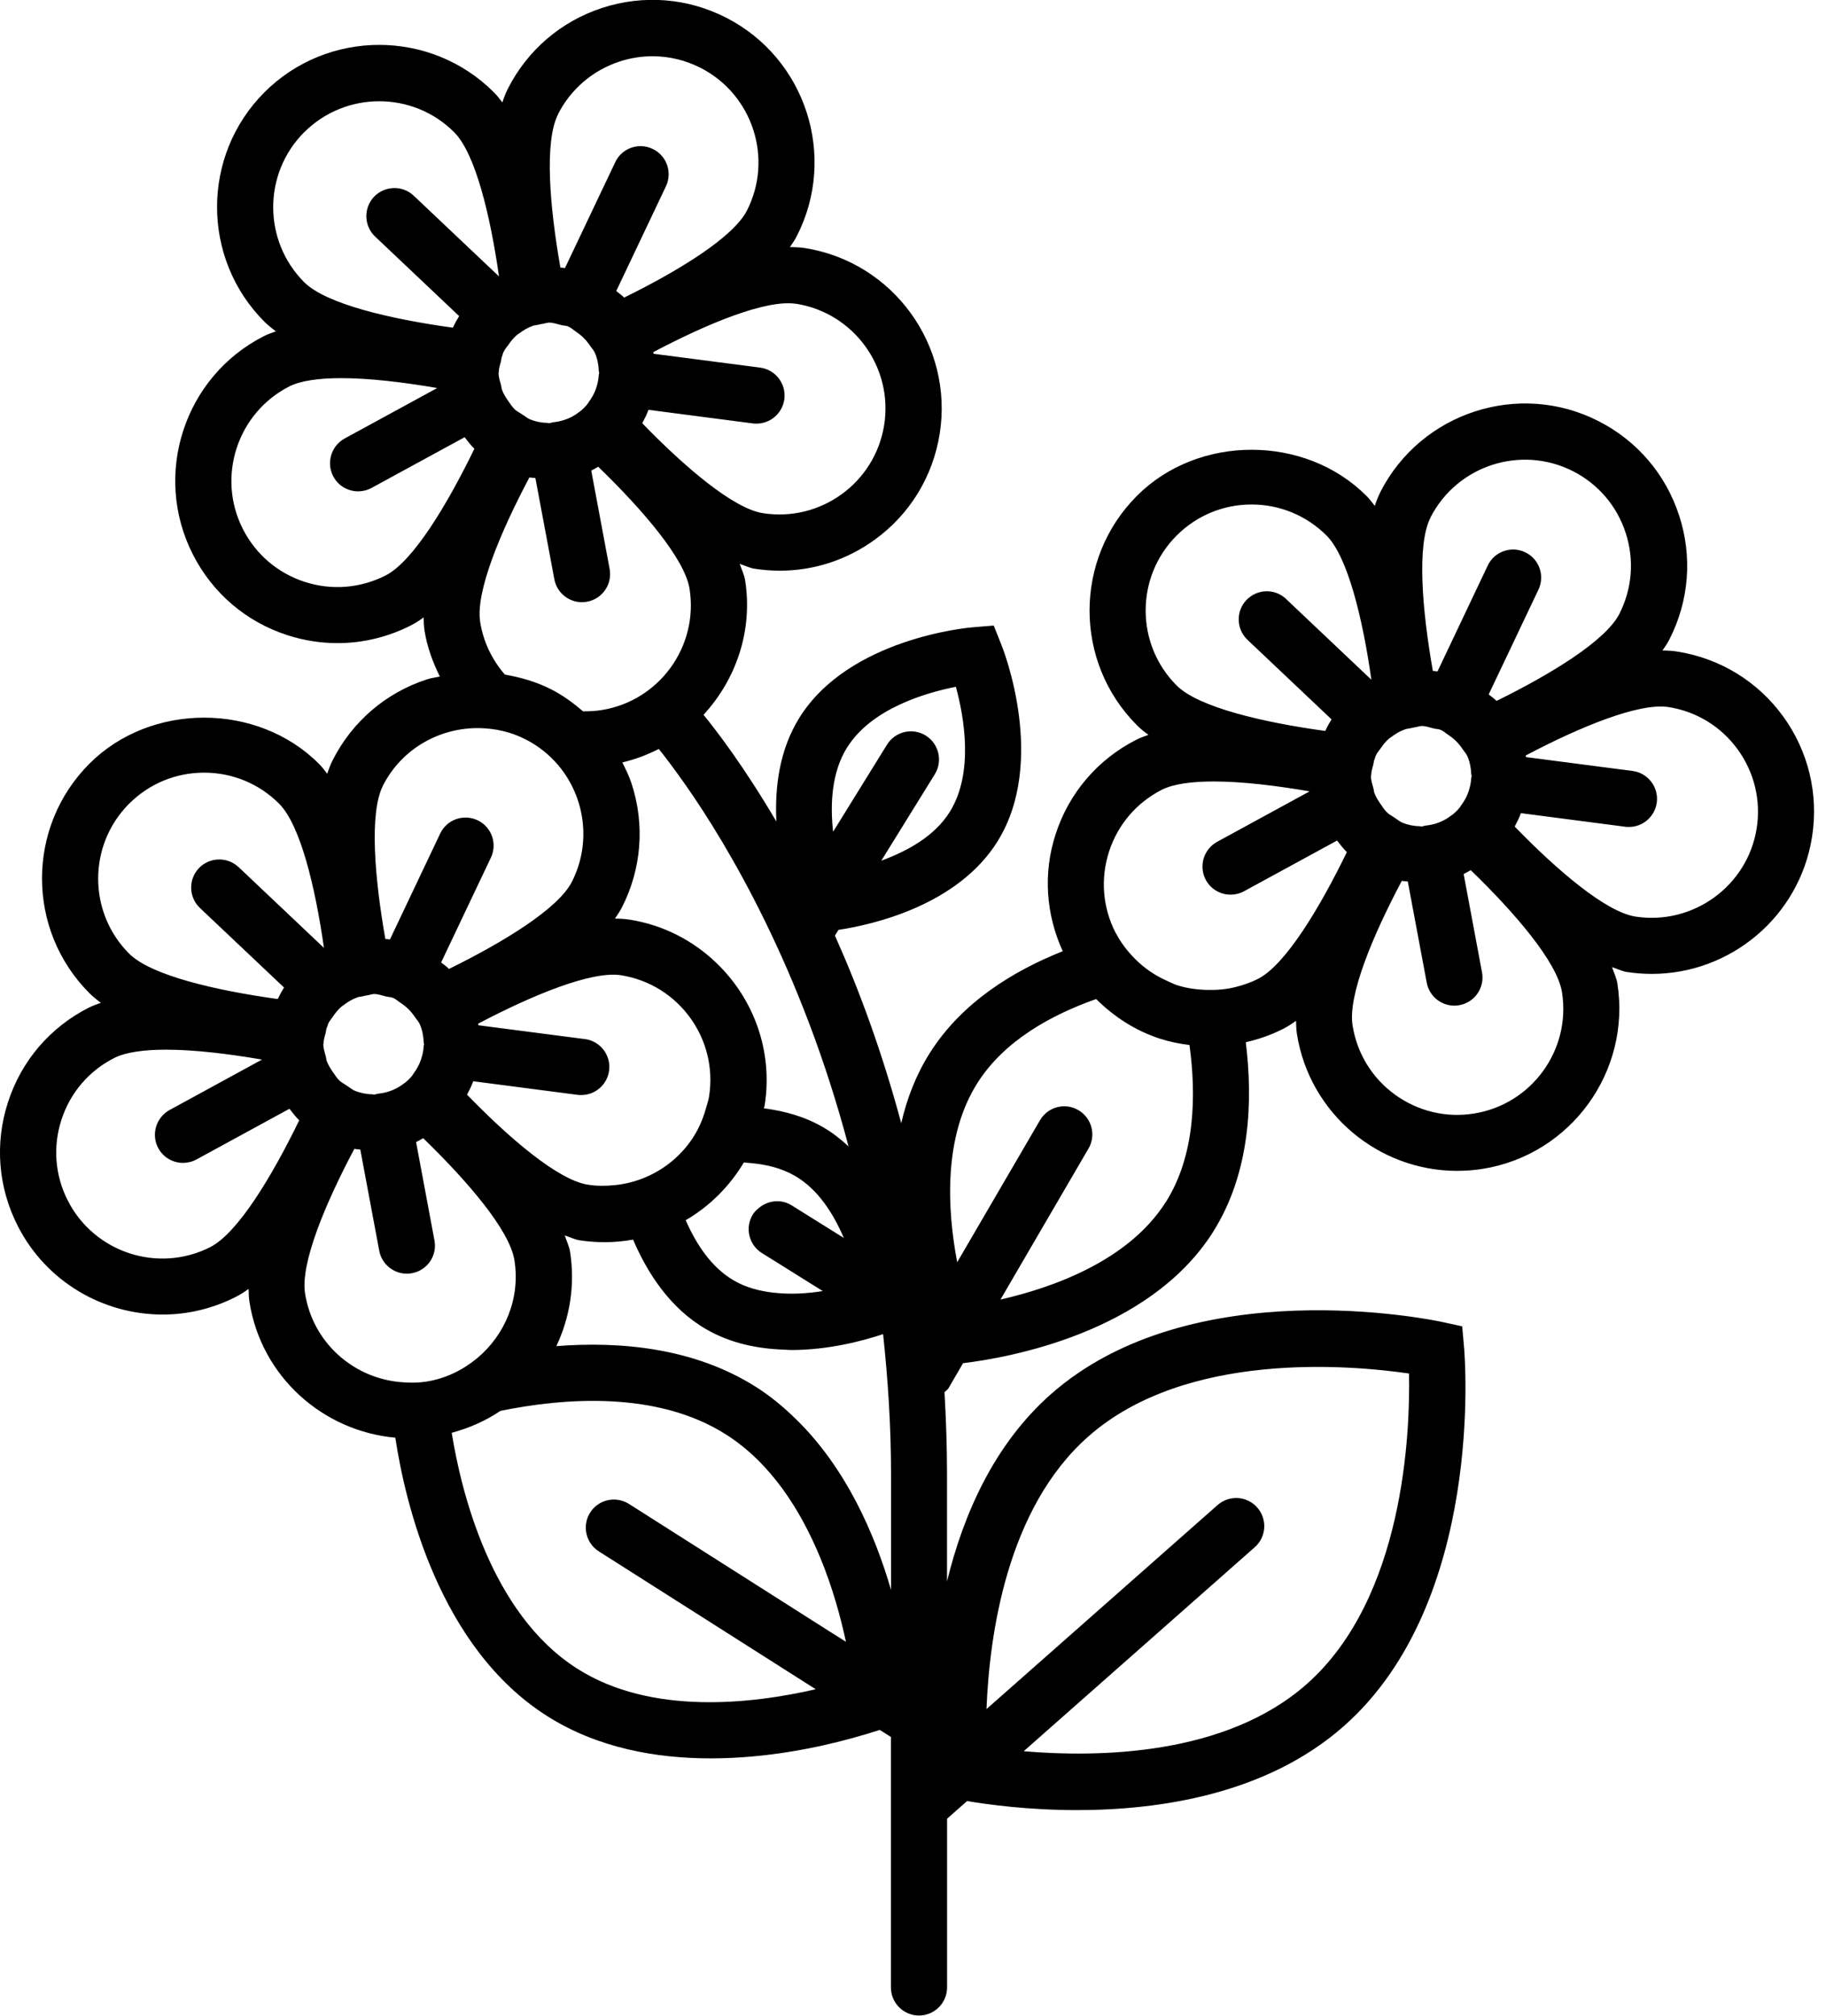 <!-- Generated by IcoMoon.io -->
<svg version="1.1" xmlns="http://www.w3.org/2000/svg" width="29" height="32" viewBox="0 0 29 32">
<title>PLANTS-FLOWERS</title>
<path d="M28.32 11.374c-0.404-0.557-1.002-0.922-1.681-1.030-0.075-0.012-0.154-0.017-0.236-0.017 0.041-0.058 0.080-0.117 0.11-0.176 0.313-0.614 0.368-1.311 0.155-1.966s-0.667-1.187-1.28-1.499c-1.264-0.646-2.82-0.139-3.465 1.124v0.001c-0.034 0.067-0.063 0.142-0.089 0.22-0.043-0.057-0.087-0.113-0.134-0.16-0.973-0.974-2.67-0.975-3.643 0-1.004 1.004-1.004 2.639 0 3.643 0.053 0.053 0.115 0.104 0.182 0.152-0.067 0.023-0.134 0.048-0.193 0.078-0.614 0.312-1.069 0.845-1.281 1.499-0.201 0.617-0.155 1.271 0.113 1.858-0.778 0.309-1.597 0.806-2.107 1.609-0.224 0.352-0.369 0.734-0.458 1.121-0.304-1.131-0.671-2.126-1.053-2.978l0.056-0.091c0.534-0.081 1.892-0.382 2.53-1.41v-0.001c0.784-1.266 0.089-3.039 0.058-3.114l-0.122-0.306-0.329 0.027c-0.080 0.006-1.977 0.176-2.761 1.442-0.318 0.514-0.388 1.108-0.362 1.642-0.518-0.88-0.956-1.449-1.157-1.694 0.515-0.56 0.788-1.333 0.66-2.141-0.013-0.081-0.056-0.169-0.085-0.255 0.076 0.024 0.157 0.064 0.229 0.076 0.136 0.021 0.273 0.032 0.408 0.032 0.54 0 1.064-0.17 1.509-0.493 0.557-0.404 0.922-1.002 1.030-1.681 0.222-1.403-0.739-2.726-2.142-2.948-0.075-0.011-0.155-0.015-0.237-0.015 0.041-0.059 0.081-0.118 0.111-0.178 0.645-1.265 0.14-2.82-1.125-3.465-0.614-0.313-1.31-0.367-1.966-0.155-0.654 0.214-1.186 0.668-1.498 1.281-0.034 0.067-0.063 0.142-0.089 0.22-0.043-0.057-0.087-0.113-0.135-0.161-1.002-1.002-2.638-1.004-3.643 0-1.004 1.004-1.004 2.639 0 3.643 0.053 0.053 0.115 0.103 0.182 0.152-0.068 0.024-0.135 0.048-0.194 0.078-1.265 0.645-1.769 2.199-1.125 3.464 0.312 0.614 0.845 1.069 1.499 1.281 0.262 0.085 0.531 0.127 0.798 0.127 0.401 0 0.799-0.095 1.167-0.282 0.067-0.034 0.134-0.078 0.201-0.126 0.001 0.072 0.004 0.143 0.014 0.209 0.041 0.259 0.13 0.5 0.243 0.729-0.067 0.016-0.135 0.023-0.201 0.044-0.655 0.213-1.187 0.668-1.499 1.281-0.034 0.067-0.063 0.141-0.088 0.219-0.043-0.057-0.087-0.113-0.134-0.16-0.974-0.975-2.671-0.974-3.643 0-1.004 1.004-1.004 2.639 0 3.643 0.054 0.054 0.116 0.104 0.182 0.153-0.068 0.024-0.134 0.048-0.194 0.078-0.614 0.312-1.069 0.844-1.281 1.499-0.213 0.654-0.158 1.352 0.155 1.966 0.455 0.892 1.362 1.406 2.3 1.406 0.392 0 0.791-0.091 1.164-0.281 0.068-0.034 0.135-0.078 0.202-0.126 0.001 0.072 0.004 0.143 0.014 0.209 0.189 1.189 1.169 2.049 2.316 2.153 0.155 1.020 0.686 3.323 2.408 4.417 0.803 0.51 1.735 0.674 2.601 0.674 0.885 0 1.694-0.17 2.235-0.318 0.186-0.051 0.337-0.097 0.45-0.134l0.177 0.112v3.976c0 0.247 0.2 0.446 0.446 0.446s0.446-0.2 0.446-0.446v-2.678l0.318-0.281c0.324 0.055 0.964 0.144 1.745 0.144 1.312 0 3.012-0.251 4.238-1.333 2.236-1.974 1.924-5.854 1.909-6.019l-0.029-0.328-0.322-0.070c-0.161-0.034-3.972-0.825-6.21 1.147-0.908 0.802-1.392 1.917-1.65 2.972v-1.702c0-0.446-0.016-0.878-0.040-1.301 0.020-0.022 0.046-0.035 0.062-0.061l0.233-0.4c0.693-0.083 2.945-0.471 3.967-2.078v-0.001c0.599-0.943 0.637-2.093 0.523-3.016 0.205-0.047 0.405-0.116 0.597-0.214 0.067-0.034 0.134-0.078 0.201-0.126 0.001 0.072 0.004 0.142 0.014 0.208 0.2 1.267 1.299 2.174 2.543 2.174 0.133 0 0.269-0.010 0.404-0.031 1.402-0.223 2.363-1.545 2.142-2.948-0.013-0.081-0.056-0.17-0.084-0.255 0.076 0.024 0.156 0.064 0.229 0.076 0.136 0.021 0.271 0.031 0.404 0.031 1.245 0 2.343-0.906 2.543-2.174 0.107-0.679-0.057-1.36-0.461-1.917zM13.451 11.871c0.384-0.62 1.246-0.873 1.73-0.968 0.13 0.476 0.288 1.362-0.094 1.981-0.244 0.394-0.679 0.628-1.090 0.779l0.849-1.371c0.13-0.21 0.065-0.485-0.144-0.615s-0.484-0.066-0.615 0.145l-0.856 1.382c-0.048-0.436-0.025-0.938 0.219-1.333zM13.476 18.199c-0.123-0.114-0.256-0.219-0.407-0.306-0.296-0.171-0.617-0.257-0.937-0.298 0.003-0.016 0.009-0.031 0.012-0.047 0.137-0.864-0.177-1.694-0.764-2.259-0.367-0.353-0.838-0.603-1.378-0.689-0.075-0.012-0.154-0.016-0.236-0.017 0.041-0.059 0.081-0.118 0.111-0.177 0.312-0.613 0.367-1.311 0.154-1.965-0.038-0.118-0.093-0.227-0.147-0.337 0.205-0.049 0.397-0.121 0.578-0.214 0.082 0.1 0.232 0.295 0.427 0.573 0.666 0.951 1.842 2.917 2.587 5.735zM12.1 19.892l0.967 0.604c-0.245 0.039-0.513 0.056-0.777 0.026-0.222-0.025-0.44-0.080-0.632-0.192-0.366-0.212-0.604-0.586-0.768-0.959 0.378-0.22 0.696-0.535 0.923-0.916 0.040 0.002 0.079 0.007 0.119 0.010 0.241 0.022 0.479 0.079 0.689 0.2h0.001c0.375 0.217 0.615 0.606 0.779 0.987l-0.829-0.517c-0.165-0.104-0.372-0.080-0.516 0.039-0.036 0.030-0.072 0.061-0.098 0.103-0.131 0.209-0.067 0.485 0.142 0.615zM9.29 16.496l-1.693-0.22c-0.001-0.008-0.001-0.017-0.003-0.025 0.863-0.454 1.801-0.841 2.268-0.769 0.917 0.145 1.545 1.009 1.399 1.926-0.011 0.067-0.033 0.129-0.051 0.193-0.049 0.175-0.122 0.338-0.22 0.483-0.193 0.286-0.469 0.502-0.789 0.626-0.138 0.053-0.283 0.089-0.434 0.104-0.141 0.014-0.285 0.017-0.432-0.007-0.471-0.074-1.24-0.731-1.918-1.429 0.037-0.069 0.072-0.139 0.099-0.213l1.658 0.216c0.019 0.003 0.039 0.003 0.058 0.003 0.221 0 0.412-0.164 0.442-0.389 0.031-0.244-0.141-0.468-0.385-0.5zM9.388 7.471c0.039-0.017 0.075-0.041 0.113-0.061 0.706 0.683 1.375 1.461 1.45 1.937 0.146 0.917-0.483 1.782-1.4 1.926-0.098 0.016-0.195 0.020-0.292 0.019-0.155-0.133-0.321-0.255-0.508-0.35-0.234-0.119-0.482-0.189-0.733-0.233-0.204-0.235-0.342-0.52-0.392-0.835-0.076-0.477 0.321-1.426 0.782-2.295 0.031 0.006 0.063 0.006 0.095 0.010l0.301 1.607c0.040 0.214 0.228 0.364 0.438 0.364 0.028 0 0.055-0.003 0.083-0.008 0.242-0.045 0.402-0.278 0.357-0.52l-0.292-1.562zM12.643 4.822c0.917 0.145 1.545 1.009 1.399 1.926s-1.008 1.542-1.925 1.399c-0.471-0.074-1.24-0.73-1.917-1.428 0.037-0.069 0.072-0.139 0.099-0.213l1.658 0.216c0.019 0.003 0.039 0.003 0.058 0.003 0.221 0 0.412-0.164 0.442-0.389 0.031-0.244-0.141-0.468-0.385-0.5l-1.693-0.22c-0.002-0.009-0.001-0.018-0.003-0.026 0.858-0.453 1.788-0.839 2.267-0.767zM8.862 1.814v-0.001c0.204-0.4 0.552-0.697 0.98-0.837 0.172-0.056 0.347-0.083 0.522-0.083 0.262 0 0.522 0.062 0.762 0.184 0.827 0.422 1.158 1.438 0.737 2.265-0.217 0.425-1.078 0.953-1.95 1.382-0.038-0.038-0.084-0.069-0.126-0.104l0.789-1.662c0.106-0.223 0.011-0.489-0.211-0.594-0.222-0.107-0.49-0.012-0.594 0.211l-0.798 1.68c-0.024-0.004-0.049-0.005-0.073-0.007-0.171-0.971-0.257-2.002-0.037-2.433zM7.972 5.661c0.009-0.025 0.014-0.049 0.025-0.073 0.019-0.042 0.050-0.075 0.076-0.112 0.040-0.058 0.082-0.112 0.136-0.158 0.009-0.008 0.020-0.013 0.030-0.020 0.069-0.053 0.142-0.097 0.225-0.126 0.026-0.009 0.054-0.010 0.081-0.016s0.054-0.013 0.082-0.017c0.026-0.003 0.049-0.015 0.076-0.015 0.005-0 0.009-0.003 0.014-0.003 0.069 0 0.13 0.023 0.194 0.039 0.037 0.010 0.078 0.008 0.113 0.023 0.045 0.019 0.080 0.053 0.12 0.080 0.084 0.055 0.154 0.122 0.213 0.204 0.004 0.006 0.008 0.012 0.012 0.018 0.001 0.002 0.002 0.004 0.004 0.005 0.025 0.038 0.057 0.070 0.075 0.112 0.039 0.089 0.058 0.186 0.062 0.288 0 0.011 0.006 0.020 0.006 0.031s-0.006 0.021-0.007 0.033c-0.003 0.076-0.021 0.147-0.044 0.216-0.026 0.079-0.067 0.147-0.115 0.213-0.010 0.013-0.017 0.029-0.028 0.041-0.034 0.041-0.070 0.075-0.111 0.108-0.002 0.002-0.004 0.003-0.006 0.004-0.077 0.061-0.163 0.107-0.26 0.136-0.050 0.015-0.102 0.026-0.155 0.031-0.025 0.002-0.047 0.015-0.073 0.015-0.006 0-0.011-0.003-0.018-0.004-0.1-0.002-0.195-0.021-0.282-0.057-0.038-0.015-0.067-0.043-0.101-0.063-0.014-0.008-0.027-0.018-0.041-0.027-0.031-0.021-0.066-0.038-0.094-0.063-0.045-0.041-0.076-0.091-0.111-0.141-0.039-0.056-0.075-0.112-0.098-0.177-0.008-0.022-0.008-0.047-0.014-0.069-0.017-0.064-0.040-0.127-0.040-0.196 0-0.007 0.004-0.012 0.004-0.019 0.001-0.059 0.020-0.112 0.034-0.167 0.006-0.024 0.007-0.051 0.015-0.074zM4.832 2.099c0.657-0.656 1.726-0.655 2.381 0 0.338 0.338 0.574 1.324 0.712 2.289l-1.354-1.281c-0.18-0.17-0.461-0.16-0.631 0.017-0.169 0.18-0.161 0.462 0.017 0.631l1.335 1.263c-0.037 0.059-0.070 0.12-0.1 0.184-0.987-0.136-2.013-0.375-2.361-0.722-0.656-0.657-0.656-1.725 0-2.381zM6.124 9.136c-0.402 0.203-0.857 0.24-1.286 0.101-0.427-0.139-0.775-0.436-0.98-0.837-0.421-0.827-0.091-1.843 0.736-2.265 0.184-0.093 0.477-0.132 0.827-0.132 0.449 0 0.992 0.066 1.523 0.157l-1.47 0.801c-0.216 0.119-0.296 0.39-0.179 0.606 0.081 0.149 0.234 0.233 0.392 0.233 0.072 0 0.146-0.017 0.214-0.054l1.478-0.805c0.049 0.064 0.098 0.127 0.155 0.183-0.434 0.893-0.975 1.79-1.41 2.012zM6.081 12.473c0.303-0.595 0.913-0.927 1.539-0.914 0.245 0.005 0.493 0.059 0.726 0.178 0.207 0.105 0.383 0.248 0.524 0.416 0.421 0.502 0.527 1.227 0.212 1.847-0.217 0.425-1.078 0.953-1.951 1.382-0.038-0.038-0.083-0.069-0.125-0.103l0.79-1.663c0.106-0.223 0.011-0.489-0.211-0.594s-0.489-0.012-0.594 0.211l-0.798 1.681c-0.024-0.004-0.049-0.005-0.073-0.007-0.171-0.971-0.257-2.002-0.038-2.434zM5.19 16.319c0.009-0.025 0.014-0.049 0.025-0.073 0.019-0.041 0.050-0.074 0.075-0.111 0.040-0.059 0.083-0.112 0.137-0.158 0.009-0.008 0.020-0.012 0.029-0.020 0.069-0.053 0.142-0.097 0.225-0.125 0.026-0.009 0.054-0.010 0.081-0.016s0.054-0.013 0.083-0.017c0.027-0.003 0.050-0.015 0.077-0.016 0.005-0 0.009-0.003 0.014-0.003 0.069 0 0.13 0.023 0.194 0.039 0.037 0.010 0.078 0.008 0.113 0.023 0.044 0.018 0.078 0.052 0.118 0.078 0.085 0.055 0.156 0.123 0.215 0.206 0.004 0.006 0.008 0.012 0.012 0.018 0.001 0.002 0.003 0.004 0.004 0.005 0.025 0.038 0.057 0.070 0.075 0.111 0.039 0.088 0.058 0.186 0.062 0.288 0 0.011 0.006 0.020 0.006 0.030 0 0.012-0.006 0.022-0.007 0.033-0.003 0.076-0.021 0.147-0.044 0.216-0.026 0.079-0.067 0.148-0.115 0.214-0.010 0.013-0.017 0.028-0.027 0.041-0.034 0.041-0.070 0.075-0.111 0.108-0.002 0.002-0.004 0.003-0.007 0.004-0.077 0.061-0.163 0.107-0.26 0.137-0.050 0.015-0.102 0.026-0.155 0.031-0.025 0.002-0.047 0.015-0.073 0.015-0.007 0-0.012-0.004-0.019-0.004-0.099-0.002-0.195-0.021-0.282-0.057-0.037-0.015-0.066-0.042-0.101-0.063-0.014-0.009-0.027-0.018-0.041-0.028-0.032-0.022-0.066-0.038-0.095-0.064-0.044-0.041-0.076-0.090-0.11-0.14-0.039-0.057-0.075-0.113-0.099-0.178-0.008-0.022-0.008-0.046-0.014-0.068-0.017-0.065-0.040-0.127-0.040-0.197 0-0.007 0.004-0.012 0.004-0.018 0.001-0.059 0.020-0.112 0.034-0.167 0.006-0.025 0.007-0.051 0.015-0.075zM3.342 19.797c-0.828 0.421-1.843 0.090-2.265-0.737-0.204-0.4-0.24-0.856-0.101-1.284s0.436-0.776 0.838-0.98c0.183-0.093 0.476-0.132 0.826-0.132 0.448 0 0.99 0.066 1.521 0.157l-1.468 0.801c-0.216 0.119-0.296 0.39-0.179 0.606 0.081 0.149 0.234 0.233 0.392 0.233 0.072 0 0.146-0.017 0.214-0.054l1.477-0.805c0.049 0.064 0.098 0.127 0.155 0.183-0.434 0.893-0.976 1.79-1.411 2.012zM3.789 13.766c-0.18-0.17-0.462-0.16-0.631 0.017-0.169 0.18-0.161 0.462 0.017 0.631l1.336 1.263c-0.037 0.059-0.070 0.12-0.1 0.183-0.988-0.137-2.014-0.375-2.36-0.721-0.656-0.656-0.656-1.724 0-2.38 0.318-0.318 0.741-0.493 1.191-0.493s0.873 0.175 1.191 0.493c0.338 0.338 0.574 1.324 0.712 2.289l-1.355-1.282zM6.336 21.939c-0.741-0.076-1.37-0.635-1.491-1.405-0.076-0.477 0.321-1.427 0.782-2.295 0.031 0.006 0.064 0.006 0.095 0.010l0.301 1.607c0.040 0.214 0.228 0.364 0.438 0.364 0.028 0 0.055-0.003 0.083-0.008 0.242-0.045 0.402-0.278 0.356-0.52l-0.292-1.562c0.040-0.017 0.075-0.041 0.113-0.061 0.705 0.683 1.374 1.462 1.449 1.938 0.097 0.608-0.152 1.189-0.594 1.556-0.225 0.186-0.496 0.322-0.805 0.37-0.148 0.023-0.292 0.020-0.434 0.006zM13.234 25.937l-3.245-2.062c-0.21-0.131-0.484-0.071-0.616 0.137s-0.071 0.484 0.137 0.616l3.445 2.189c-0.998 0.23-2.608 0.424-3.788-0.327-1.382-0.878-1.847-2.837-1.993-3.744 0.281-0.076 0.542-0.191 0.773-0.348 1.004-0.205 2.483-0.324 3.582 0.374 0.717 0.455 1.186 1.205 1.494 1.947 0.2 0.482 0.327 0.951 0.412 1.345l-0.2-0.127zM14.15 25.237c-0.257-0.884-0.713-1.932-1.509-2.708-0.192-0.187-0.399-0.362-0.633-0.51-0.984-0.624-2.159-0.728-3.172-0.649 0.214-0.453 0.301-0.971 0.217-1.502-0.013-0.081-0.056-0.17-0.084-0.255 0.076 0.024 0.156 0.064 0.229 0.076 0.136 0.021 0.271 0.031 0.404 0.031 0.153 0 0.304-0.014 0.452-0.041 0.227 0.527 0.583 1.088 1.16 1.422 0.389 0.226 0.821 0.311 1.236 0.325 0.038 0.001 0.077 0.006 0.116 0.006 0.593 0 1.136-0.145 1.459-0.252 0.076 0.709 0.126 1.446 0.126 2.225v1.831zM17.283 22.806c1.549-1.369 4.167-1.136 5.095-1.001 0.018 0.936-0.077 3.563-1.626 4.931-1.292 1.141-3.316 1.165-4.494 1.065l3.67-3.239c0.185-0.163 0.202-0.445 0.039-0.63s-0.445-0.202-0.63-0.039l-3.67 3.239c0.047-1.181 0.324-3.186 1.616-4.326zM22.718 8.216c0.422-0.826 1.437-1.157 2.265-0.735 0.4 0.204 0.697 0.552 0.836 0.98s0.103 0.884-0.101 1.285c-0.217 0.425-1.078 0.952-1.95 1.381-0.038-0.038-0.083-0.069-0.125-0.103l0.79-1.663c0.106-0.223 0.011-0.489-0.211-0.594-0.221-0.106-0.49-0.011-0.594 0.211l-0.798 1.681c-0.024-0.004-0.049-0.005-0.074-0.008-0.171-0.971-0.257-2.002-0.037-2.434zM21.827 12.064c0.009-0.025 0.014-0.050 0.025-0.073 0.019-0.041 0.050-0.074 0.075-0.111 0.040-0.058 0.082-0.112 0.137-0.158 0.009-0.008 0.020-0.013 0.030-0.020 0.069-0.053 0.142-0.097 0.225-0.125 0.026-0.009 0.054-0.010 0.081-0.016s0.054-0.013 0.083-0.017c0.026-0.003 0.050-0.015 0.077-0.016 0.005-0 0.009-0.003 0.014-0.003 0.069 0 0.13 0.023 0.194 0.039 0.037 0.010 0.078 0.008 0.113 0.023 0.044 0.019 0.078 0.052 0.118 0.078 0.085 0.055 0.156 0.123 0.214 0.205 0.004 0.006 0.008 0.012 0.012 0.018 0.001 0.002 0.003 0.004 0.004 0.005 0.025 0.038 0.057 0.070 0.075 0.111 0.039 0.088 0.058 0.186 0.062 0.287 0 0.011 0.006 0.020 0.006 0.031s-0.006 0.022-0.007 0.033c-0.003 0.076-0.021 0.147-0.044 0.216-0.026 0.079-0.067 0.148-0.115 0.214-0.010 0.013-0.017 0.028-0.028 0.041-0.034 0.040-0.070 0.075-0.111 0.108-0.002 0.002-0.005 0.003-0.007 0.004-0.077 0.061-0.163 0.107-0.26 0.137-0.050 0.015-0.102 0.026-0.155 0.031-0.025 0.002-0.047 0.015-0.073 0.015-0.007 0-0.012-0.004-0.019-0.004-0.1-0.002-0.195-0.021-0.282-0.057-0.037-0.015-0.066-0.042-0.1-0.063-0.014-0.009-0.028-0.018-0.041-0.028-0.031-0.021-0.066-0.038-0.094-0.064-0.044-0.041-0.076-0.090-0.11-0.14-0.039-0.057-0.075-0.113-0.099-0.178-0.008-0.022-0.008-0.046-0.014-0.069-0.017-0.065-0.040-0.127-0.040-0.197 0-0.007 0.004-0.012 0.004-0.018 0.001-0.059 0.020-0.112 0.034-0.167 0.006-0.025 0.007-0.051 0.015-0.074zM18.511 19.088c-0.594 0.933-1.797 1.354-2.622 1.543l1.398-2.397c0.125-0.213 0.052-0.486-0.16-0.61-0.213-0.125-0.486-0.053-0.61 0.16l-1.315 2.254c-0.157-0.824-0.227-1.983 0.323-2.848 0.431-0.678 1.186-1.084 1.884-1.33 0.283 0.281 0.622 0.502 1.012 0.629 0.154 0.050 0.312 0.081 0.47 0.101 0.107 0.781 0.097 1.748-0.378 2.497zM19.979 15.54c-0.114 0.058-0.234 0.098-0.355 0.129-0.147 0.037-0.298 0.050-0.45 0.046-0.161-0.004-0.322-0.024-0.48-0.075-0.001-0-0.002-0.001-0.003-0.001-0.057-0.019-0.109-0.047-0.163-0.071-0.193-0.086-0.364-0.205-0.509-0.353-0.113-0.115-0.213-0.242-0.29-0.389-0.004-0.008-0.010-0.014-0.014-0.022-0.204-0.401-0.24-0.858-0.101-1.286s0.436-0.775 0.837-0.98c0.184-0.093 0.476-0.132 0.825-0.132 0.449 0 0.991 0.066 1.523 0.157l-1.469 0.801c-0.216 0.119-0.296 0.39-0.179 0.606 0.081 0.149 0.234 0.233 0.392 0.233 0.072 0 0.146-0.017 0.214-0.054l1.478-0.805c0.049 0.064 0.098 0.127 0.155 0.184-0.434 0.893-0.976 1.79-1.411 2.012zM20.426 9.509c-0.18-0.171-0.461-0.161-0.631 0.017s-0.161 0.462 0.017 0.631l1.335 1.263c-0.037 0.059-0.070 0.12-0.1 0.184-0.987-0.136-2.013-0.375-2.36-0.722-0.656-0.656-0.656-1.724 0-2.38 0.318-0.318 0.741-0.493 1.19-0.493s0.872 0.175 1.191 0.493c0.338 0.338 0.575 1.324 0.712 2.289l-1.355-1.282zM23.407 17.678c-0.442 0.071-0.889-0.037-1.253-0.301s-0.603-0.655-0.673-1.099c-0.076-0.477 0.321-1.426 0.782-2.294 0.031 0.006 0.064 0.006 0.095 0.010l0.301 1.607c0.040 0.214 0.228 0.364 0.438 0.364 0.028 0 0.055-0.003 0.083-0.008 0.242-0.045 0.402-0.278 0.357-0.52l-0.292-1.562c0.040-0.017 0.075-0.041 0.113-0.061 0.706 0.683 1.374 1.462 1.449 1.938 0.146 0.917-0.483 1.781-1.399 1.926zM27.899 13.151c-0.146 0.916-1.012 1.541-1.926 1.4-0.471-0.075-1.239-0.731-1.917-1.429 0.037-0.069 0.071-0.139 0.099-0.213l1.658 0.216c0.019 0.003 0.039 0.003 0.058 0.003 0.221 0 0.412-0.164 0.442-0.389 0.031-0.244-0.141-0.468-0.385-0.5l-1.693-0.22c-0.002-0.008-0.001-0.018-0.003-0.026 0.862-0.454 1.799-0.841 2.268-0.768 0.444 0.070 0.834 0.309 1.098 0.673s0.371 0.809 0.301 1.253z"></path>
</svg>
